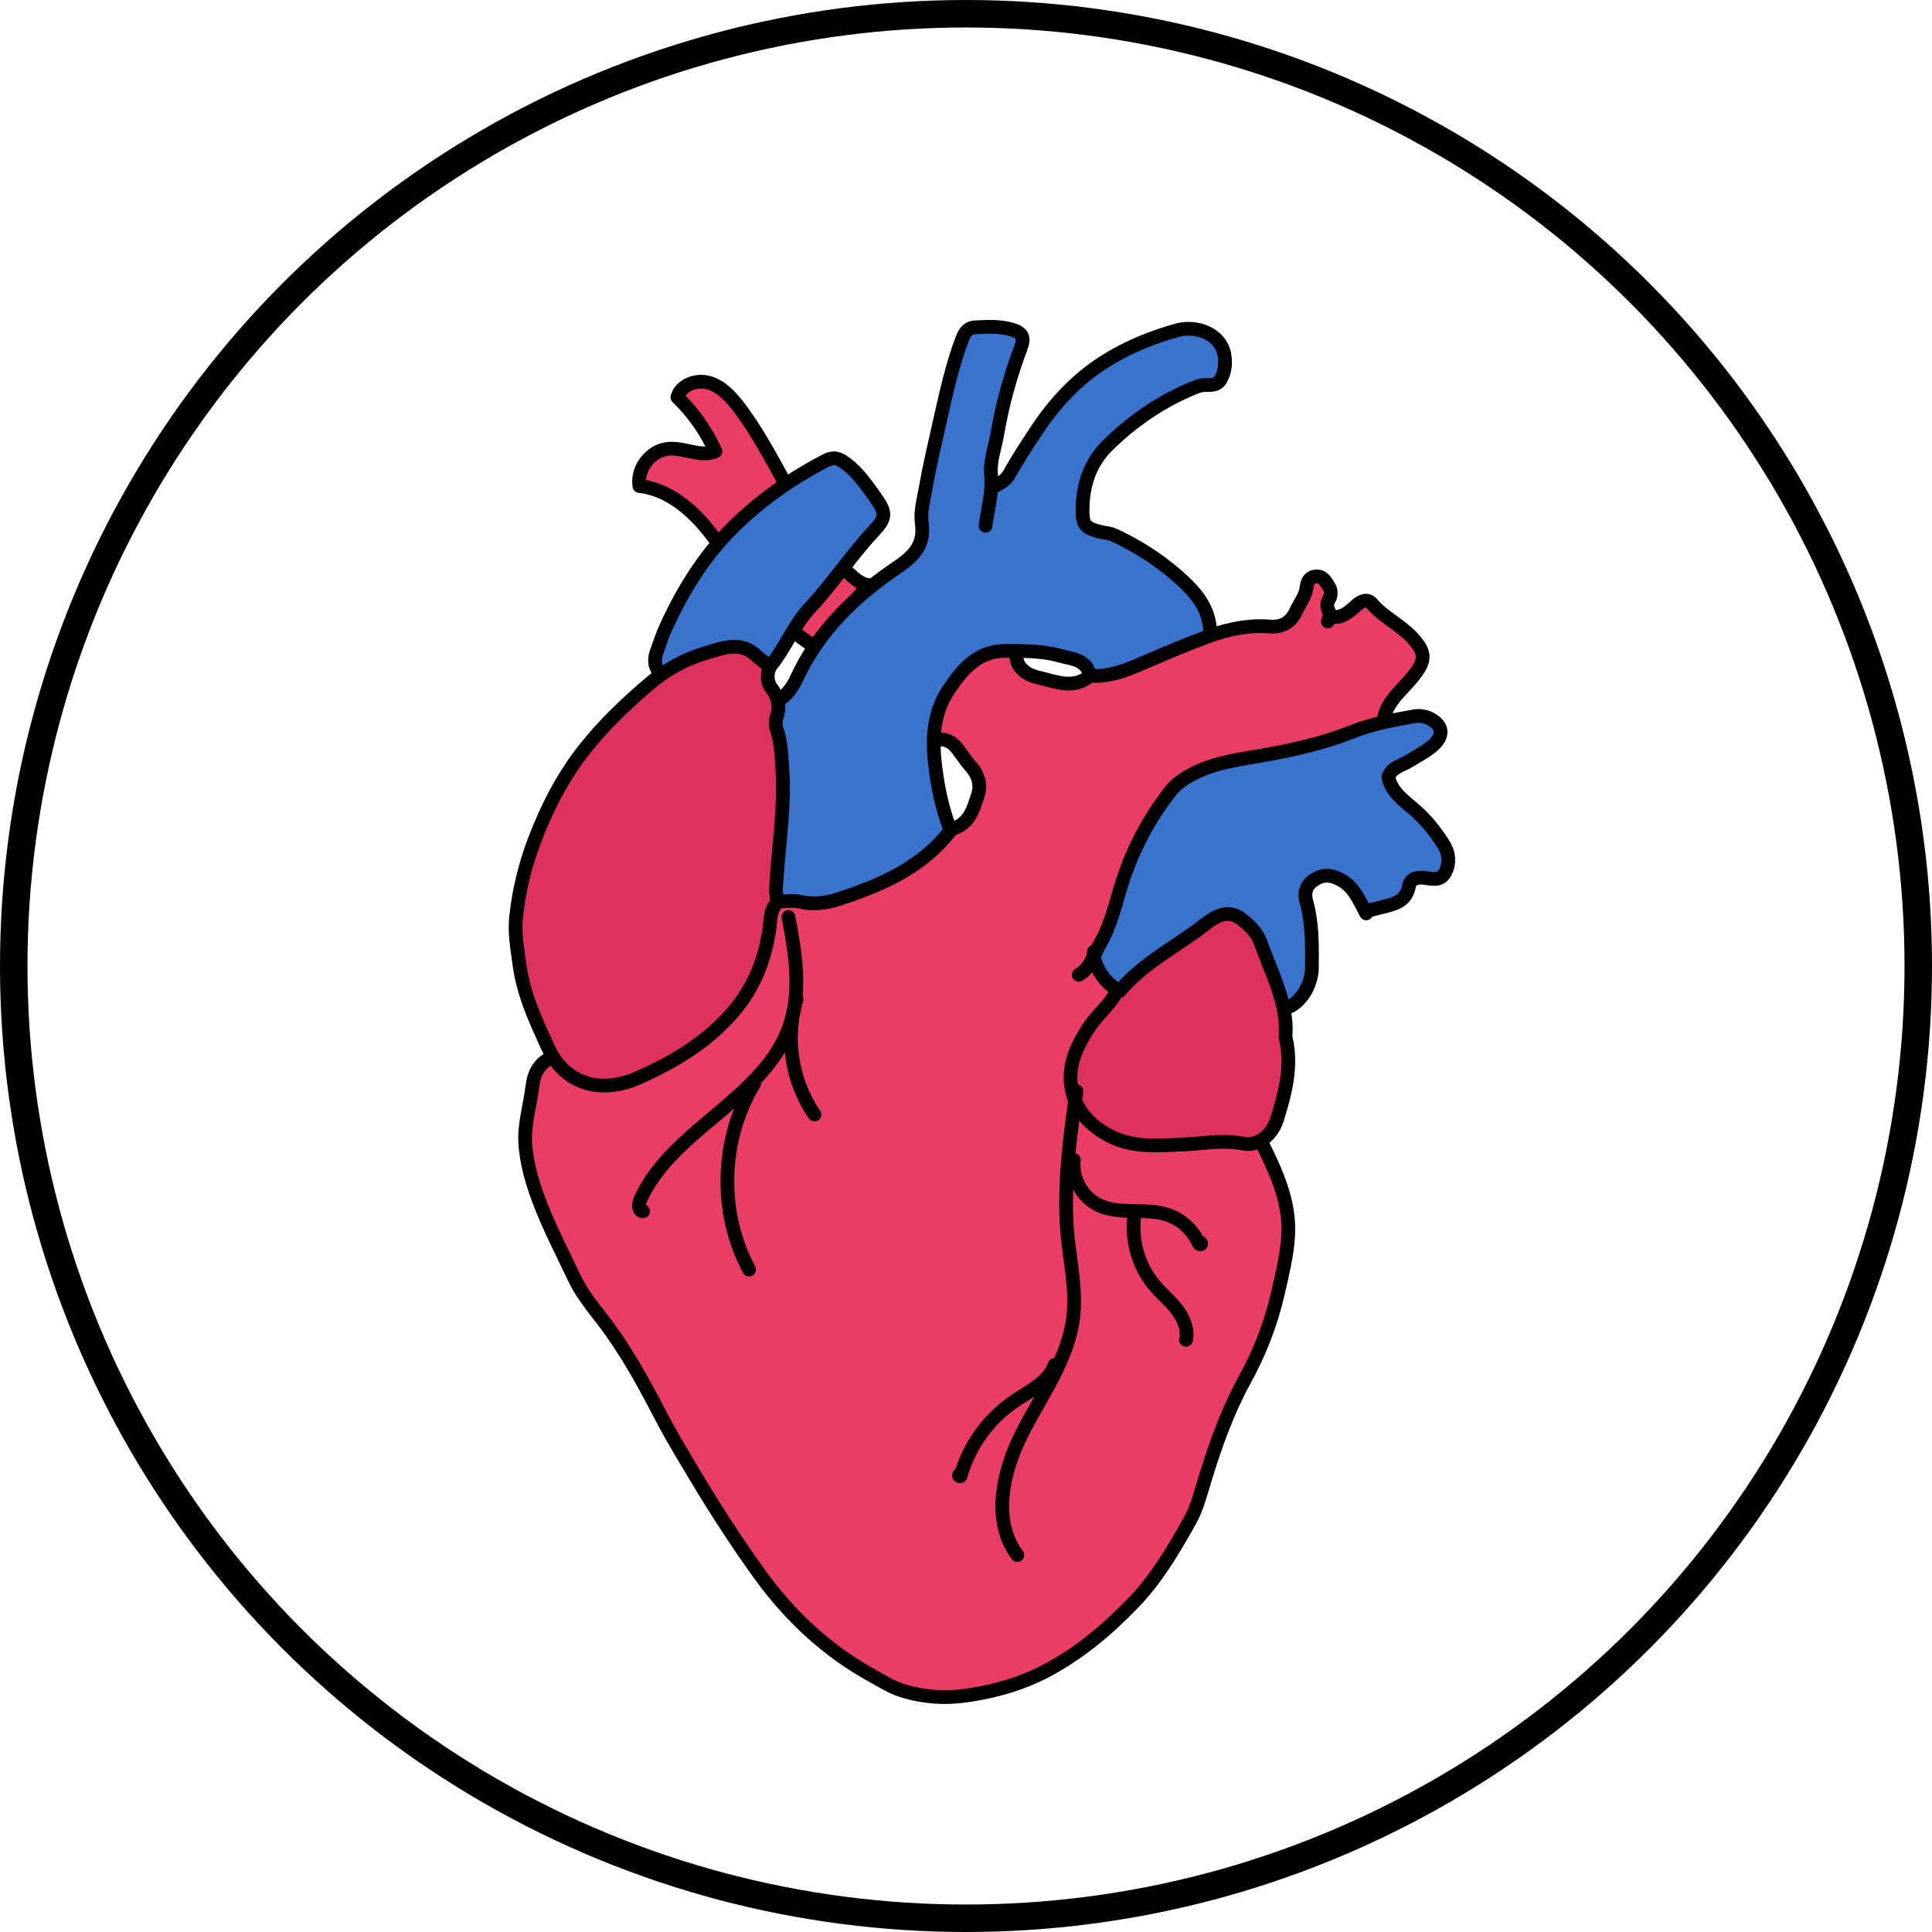 <?xml version="1.0" encoding="UTF-8"?><svg id="Layer_2" xmlns="http://www.w3.org/2000/svg" viewBox="0 0 281.28 281.28"><defs><style>.cls-1{stroke-width:4px;}.cls-1,.cls-2,.cls-3{stroke:#000;stroke-linecap:round;stroke-linejoin:round;}.cls-1,.cls-3{fill:none;}.cls-4{fill:#dd315e;}.cls-5{fill:#3a73ce;}.cls-2,.cls-3{stroke-width:2px;}.cls-2,.cls-6{fill:#ea3d63;}</style></defs><g id="_图层_1"><circle class="cls-1" cx="140.64" cy="140.64" r="138.64"/><g><g><path class="cls-2" d="m126.42,85.18c-.88-.09-1.63-.65-2.3-1.23-7.52-6.52-10.53-16.77-16.56-24.68-1.15-1.5-2.5-2.99-4.31-3.53s-4.14.27-4.63,2.09c2.32,2.25,4.21,4.94,5.54,7.88-2.13.91-4.55-.58-6.86-.37-2.56.23-4.62,2.89-4.21,5.42,3.63.4,6.78,2.72,9.2,5.46,2.41,2.74,4.25,5.93,6.47,8.82,2.76,3.59,6.13,6.71,9.92,9.19l7.75-9.05Z"/><g><g><path class="cls-5" d="m210.23,123.03c.72,1.15.89,2.58.21,3.93-.67,1.3-1.78,1.05-2.92.87-1.04-.15-2.15-.03-2.38,1.2-.31,1.65-1.36,2.36-2.78,2.74-1.15.31-2.3.58-3.44.87l-.14.08c-.97-1.81-1.74-3.75-3.81-4.75-1.3-.63-2.36-.7-3.65.15-1.29.84-1.42,2.04-1.12,3.13.89,3.19.84,6.41.81,9.65-.03,2.63-1.78,5.3-3.79,5.86l-.33.06c-.67-3.3-2.2-6.36-3.31-9.52-.49-1.42-1.58-2.53-2.75-3.43-1.57-1.24-3.16-1.02-5.31.67-3.98,3.14-8.64,5.4-12.07,9.27-.15.18-.45.23-.71.31-1.69-.99-2.95-2.68-3.41-4.59-.02-.09-.04-.19-.06-.29.3-.61.57-1.23.9-1.8,1.69-2.86,2.32-6.14,3.34-9.26,1.52-4.68,3.83-9.01,6.87-12.91.8-1.03,1.87-1.8,3.06-2.45,3.56-1.93,7.54-2.28,11.38-3.01,4.11-.77,8.17-1.71,12.01-3.24,1.58-.63,3.18-1.09,4.8-1.45,1.44-.33,2.89-.59,4.36-.84.71-.12,1.58.01,2.22.34,2.05,1.05,2.05,2.65.21,4.12-1.03.82-2.18,1.39-3.26,2.08-1.06.66-2.52.91-3,2.33.49,2.18,2.23,3.37,3.7,4.64,1.78,1.52,3.19,3.3,4.4,5.24Z"/><path class="cls-6" d="m159.26,139.25c.02.09.04.19.06.29.46,1.9,1.72,3.6,3.41,4.59-.05.01-.09.04-.14.05v.17c-1.05,2.03-2.91,3.43-4.14,5.33-1.67,2.58-2.96,5.35-2.52,8.43.49,3.36,2.58,5.67,5.61,7.27,3.32,1.75,6.87,1.41,10.34,1.28,3.04-.12,6.04-.76,9.13-.15.67.13,1.35.06,1.98-.19l.67.06c2.11,4.3,4.15,8.65,3.84,13.59-.17,2.8-.86,5.53-1.48,8.28-1.02,4.49-2.68,8.71-4.88,12.71-2.46,4.49-4.16,9.26-5.67,14.12-.67,2.15-1.2,4.4-2.28,6.34-2.36,4.21-4.82,8.39-8.2,11.91-3.78,3.92-7.92,7.41-12.75,9.96-3.44,1.82-7.14,2.88-11,3.49-3.41.54-6.69.37-10.01-.67-1.57-.49-2.88-1.37-4.27-2.13-6.61-3.64-11.98-8.64-16.39-14.76-3.3-4.58-6.36-9.3-9.26-14.14-1.76-2.96-3.56-5.91-5.15-8.96-2.55-4.9-5.18-9.74-8.59-14.12-1.47-1.89-2.97-3.77-4.02-5.98-2.04-4.32-4.3-8.56-5.78-13.11-.64-1.98-1.14-4.04-1.32-6.18-.24-2.96.69-5.74,1.03-8.6.16-1.43.78-3.19,2.47-3.97l.52-.3c2.92,4.65,8,5,12.19,3.17,5.3-2.31,10.3-5.28,14.12-9.77,2.94-3.45,4.57-7.52,5.21-12.03.16-1.16.07-2.41.84-3.44.13-.17.2-.35.23-.54l.11.02c1.09,0,2.22-.19,3.26.04,1.83.41,3.72.21,5.31-.3,6.16-1.98,12.13-4.47,16.35-9.75.11-.14.23-.28.35-.39s.24-.21.37-.25c2.36-.77,2.91-2.96,3.53-4.87.42-1.27.17-2.73-.9-3.97-.74-.85-1.4-1.81-2.08-2.73-.83-1.12-1.82-1.53-3.13-1.35h-.33c.08-2.58.67-5.06,2.25-7.38,1.93-2.85,4.13-5.5,8.06-5.53.58,0,1.15,0,1.73,0v.52c0,.62.05,1.17.47,1.75.72,1.02,1.82,1.41,2.81,1.64,2.38.54,4.85,1.68,7.22-.11.06-.05.14-.09.23-.12.09-.04.19-.06.28-.05,2.92.17,5.53-1.06,8.06-2.14,3.04-1.31,6.14-2.61,9.21-3.73,2.61-.94,5.63-1.55,8.54-1.31,2.03.16,3.2-.72,3.92-2.31.48-1.07,1.28-1.99,1.47-3.24.1-.67.25-1.63,1.32-1.73,1.19-.12,1.55.89,2.02,1.58.26.39.26,1.26,0,1.66-.62.95-.17,1.66.21,2.44l-.06.19s.04,0,.05,0c1.68.26,2.7-.74,3.81-1.73.61-.54,1.52-.99,2.2-.17,1.69,1.99,4.13,3.06,5.88,4.96,2.03,2.2,1.95,3.34.02,5.72-1.52,1.88-3.62,3.41-4.16,5.99l.11.54c-1.62.37-3.21.82-4.8,1.45-3.84,1.53-7.9,2.48-12.01,3.24-3.84.72-7.82,1.07-11.38,3.01-1.2.64-2.26,1.42-3.06,2.45-3.04,3.9-5.34,8.23-6.87,12.91-1.02,3.13-1.65,6.4-3.34,9.26-.34.57-.6,1.2-.9,1.8Z"/><path class="cls-4" d="m162.73,144.12c.26-.08.56-.13.71-.31,3.43-3.87,8.09-6.13,12.07-9.27,2.15-1.7,3.74-1.91,5.31-.67,1.17.9,2.26,2.01,2.75,3.43,1.11,3.16,2.64,6.22,3.31,9.52.19.93.31,1.88.33,2.86,0,.52-.09,1.06.01,1.55.92,4.04-.1,7.91-1.27,11.69-.52,1.68-1.65,2.9-2.94,3.4-.64.25-1.32.32-1.98.19-3.09-.61-6.09.03-9.13.15-3.47.13-7.02.47-10.34-1.28-3.04-1.6-5.13-3.92-5.61-7.27-.44-3.09.85-5.85,2.52-8.43,1.22-1.9,3.09-3.29,4.14-5.33v-.17s.09-.04.14-.05Z"/><path class="cls-5" d="m144.32,70.84h.38c.9-.43,1.72-.87,2.27-1.86,1.15-2.07,2.46-4.05,3.76-6.03,2.69-4.12,5.96-7.68,10.15-10.33,3.26-2.05,6.76-3.49,10.48-4.52,2.79-.78,6.21.48,6.85,3.33.27,1.22.21,2.58-.47,3.78-.61,1.08-1.63.81-2.58.87-.41.03-.82.18-1.2.33-4.81,1.95-9.03,4.85-12.71,8.46-2.59,2.53-3.64,5.83-3.64,9.44,0,2.1.35,2.53,2.41,3.09.74.2,1.55.22,2.23.54,3.24,1.53,6.25,3.4,8.99,5.78,2.67,2.32,4.92,4.7,4.95,8.48l.06.34c-3.08,1.12-6.17,2.42-9.21,3.73-2.53,1.08-5.14,2.31-8.06,2.14-.09,0-.19.01-.28.05l-.06-.23c-.51-2.22-2.55-2.26-4.14-2.71-2.12-.6-4.32-.73-6.51-.74-.58,0-1.15,0-1.73,0-3.93.03-6.13,2.68-8.06,5.53-1.58,2.32-2.17,4.8-2.25,7.37-.05,1.86.16,3.77.47,5.7.39,2.55,1,5.01,1.93,7.4l.15.1c-.12.11-.24.25-.35.39-4.22,5.28-10.19,7.77-16.35,9.75-1.6.52-3.49.71-5.31.3-1.05-.24-2.18-.04-3.26-.04l-.11-.02c.1-.56-.16-1.15-.13-1.7.31-5.79,1.3-11.55.95-17.38-.13-2.04-.16-4.07-.85-6.03-.18-.51-.17-1.18,0-1.7.31-.92.35-1.73.13-2.51l.36-.09c1.13-.78,1.85-1.8,2.45-3.09,3.22-6.96,8.6-12.1,14.82-16.28,2.46-1.65,3.8-3.34,3.39-6.29-.23-1.69.26-3.34.54-4.98.57-3.24,1.32-6.44,2.04-9.64.94-4.18,1.81-8.38,3.39-12.41.38-.97.96-1.45,1.77-1.49,1.78-.09,3.59-.2,5.33.31,1.56.45,1.93,1.13,1.38,2.58-1.54,4.08-2.7,8.27-3.44,12.56-.34,2.01-1.12,4.06-.92,6.01.06.58.06,1.15.03,1.72Z"/><path class="cls-5" d="m127.32,72.23c1.74,2.43,1.76,3.09-.18,5.16-3.26,3.49-5.87,7.52-9.14,11-2.38,2.53-3.62,5.81-5.76,8.5l-.11.15-.3-.2c-.57-.47-1.19-.88-1.72-1.39-2.28-2.17-4.89-1.1-7.21-.42-2.47.72-4.77,1.83-6.89,3.37v-.53c-.8-.96-.78-2-.37-3.1.42-1.09.74-2.21,1.22-3.26,2.46-5.46,5.61-10.54,9.85-14.75,3.77-3.74,8.12-6.84,12.84-9.36,1.55-.82,2.13-1.07,3.77.21,1.62,1.26,2.8,2.96,3.99,4.62Z"/><path class="cls-4" d="m113.91,112.16c.35,5.83-.64,11.59-.95,17.38-.03.56.23,1.15.13,1.7-.03.19-.1.37-.23.54-.77,1.03-.67,2.28-.84,3.44-.64,4.5-2.28,8.58-5.21,12.03-3.82,4.5-8.81,7.46-14.12,9.77-4.19,1.83-9.27,1.47-12.19-3.17-.26-.43-.52-.89-.74-1.39-1.76-3.86-3.53-7.64-4.11-11.9-.31-2.36-.77-4.65-.51-7.07.42-3.87,1.32-7.55,2.71-11.21,1.83-4.78,4.1-9.22,7.28-13.24,2.79-3.54,6.01-6.59,9.44-9.51.47-.4.95-.78,1.44-1.13,2.12-1.54,4.42-2.66,6.89-3.37,2.32-.67,4.93-1.75,7.21.42.53.51,1.15.92,1.72,1.39l.3.2c-.49.79-.49,2.23.1,3.02.48.62.8,1.23.96,1.85.22.78.18,1.59-.13,2.51-.17.52-.18,1.19,0,1.7.69,1.97.72,3.99.85,6.03Z"/></g><g><path class="cls-3" d="m79.99,154.15c-1.69.78-2.31,2.54-2.47,3.97-.34,2.86-1.27,5.63-1.03,8.6.18,2.14.67,4.2,1.32,6.18,1.48,4.55,3.74,8.78,5.78,13.11,1.05,2.21,2.55,4.09,4.02,5.98,3.41,4.39,6.04,9.22,8.59,14.12,1.59,3.06,3.39,6.01,5.15,8.96,2.89,4.84,5.96,9.56,9.26,14.14,4.42,6.12,9.79,11.12,16.39,14.76,1.39.76,2.71,1.63,4.27,2.13,3.31,1.05,6.59,1.22,10.01.67,3.86-.61,7.55-1.68,11-3.49,4.83-2.55,8.97-6.03,12.75-9.96,3.39-3.52,5.84-7.7,8.2-11.91,1.08-1.93,1.61-4.19,2.28-6.34,1.51-4.87,3.21-9.64,5.67-14.12,2.2-4,3.86-8.23,4.88-12.71.62-2.74,1.31-5.48,1.48-8.28.31-4.95-1.73-9.29-3.84-13.59"/><path class="cls-3" d="m176.19,92.19c-.04-3.77-2.28-6.16-4.95-8.48-2.74-2.38-5.75-4.25-8.99-5.78-.68-.32-1.49-.34-2.23-.54-2.06-.56-2.41-1-2.41-3.09,0-3.61,1.05-6.9,3.64-9.44,3.68-3.62,7.9-6.51,12.71-8.46.39-.15.79-.3,1.2-.33.95-.06,1.98.21,2.58-.87.68-1.2.74-2.56.47-3.78-.64-2.85-4.06-4.11-6.85-3.33-3.72,1.04-7.22,2.47-10.48,4.52-4.2,2.65-7.46,6.21-10.15,10.33-1.3,1.98-2.61,3.97-3.76,6.03-.55.99-1.37,1.43-2.27,1.88"/><path class="cls-3" d="m143.49,76.54c.23-1.91.74-3.75.83-5.7.04-.57.03-1.14-.03-1.72-.2-1.95.58-4,.92-6.01.74-4.3,1.9-8.48,3.44-12.56.54-1.45.18-2.13-1.38-2.58-1.75-.51-3.55-.4-5.33-.31-.81.04-1.39.52-1.77,1.49-1.57,4.03-2.44,8.23-3.39,12.41-.72,3.21-1.47,6.41-2.04,9.64-.28,1.64-.77,3.29-.54,4.98.41,2.95-.94,4.63-3.39,6.29-6.22,4.18-11.6,9.32-14.82,16.28-.59,1.28-1.32,2.31-2.45,3.09"/><path class="cls-3" d="m198.91,132.64c1.15-.29,2.3-.55,3.44-.87,1.42-.39,2.48-1.1,2.78-2.74.23-1.22,1.34-1.35,2.38-1.2,1.14.17,2.26.43,2.92-.87.69-1.35.51-2.78-.21-3.93-1.2-1.94-2.61-3.72-4.4-5.24-1.47-1.27-3.21-2.46-3.7-4.64.48-1.42,1.94-1.68,3-2.33,1.09-.69,2.23-1.25,3.26-2.08,1.84-1.47,1.85-3.07-.21-4.12-.64-.33-1.51-.47-2.22-.34-1.47.26-2.92.52-4.36.84-1.62.37-3.21.82-4.8,1.45-3.84,1.53-7.9,2.48-12.01,3.24-3.84.72-7.82,1.07-11.38,3.01-1.2.64-2.26,1.42-3.06,2.45-3.04,3.9-5.34,8.23-6.87,12.91-1.02,3.13-1.65,6.4-3.34,9.26-.34.57-.6,1.2-.9,1.8-.49,1.05-1.06,2.06-2.17,2.68"/><path class="cls-3" d="m111.83,96.84c-.57-.47-1.19-.88-1.72-1.39-2.28-2.17-4.89-1.1-7.21-.42-2.47.72-4.77,1.83-6.89,3.37-.49.35-.97.73-1.44,1.13-3.43,2.92-6.64,5.98-9.44,9.51-3.18,4.02-5.45,8.45-7.28,13.24-1.4,3.66-2.29,7.34-2.71,11.21-.26,2.41.19,4.71.51,7.07.58,4.26,2.35,8.04,4.11,11.9.23.5.48.96.74,1.39,2.92,4.65,8,5,12.19,3.17,5.3-2.31,10.3-5.28,14.12-9.77,2.94-3.45,4.57-7.52,5.21-12.03.16-1.16.07-2.41.84-3.44.13-.17.2-.35.23-.54.1-.56-.16-1.15-.13-1.7.31-5.79,1.3-11.55.95-17.38-.13-2.04-.16-4.07-.85-6.03-.18-.51-.17-1.18,0-1.7.31-.92.35-1.73.13-2.51-.16-.62-.48-1.23-.96-1.85-.59-.79-.59-2.23-.1-3.02l.11-.15c2.15-2.69,3.38-5.97,5.76-8.5,3.27-3.48,5.88-7.52,9.14-11,1.94-2.07,1.92-2.73.18-5.16-1.19-1.66-2.37-3.36-3.99-4.62-1.65-1.28-2.23-1.04-3.77-.21-4.72,2.52-9.07,5.63-12.84,9.36-4.25,4.21-7.39,9.29-9.85,14.75-.48,1.05-.81,2.18-1.22,3.26-.42,1.1-.44,2.14.35,3.1"/><path class="cls-3" d="m162.6,144.34c-1.05,2.03-2.91,3.43-4.14,5.33-1.67,2.58-2.96,5.35-2.52,8.43.49,3.36,2.58,5.67,5.61,7.27,3.32,1.75,6.87,1.41,10.34,1.28,3.04-.12,6.04-.76,9.13-.15.67.13,1.35.06,1.98-.19,1.3-.5,2.42-1.72,2.94-3.4,1.17-3.78,2.19-7.65,1.27-11.69-.11-.49,0-1.03-.01-1.55-.02-.98-.14-1.93-.33-2.86-.67-3.3-2.2-6.36-3.31-9.52-.49-1.42-1.58-2.53-2.75-3.43-1.57-1.24-3.16-1.02-5.31.67-3.98,3.14-8.64,5.4-12.07,9.27-.15.18-.45.23-.71.31-.05.01-.09.04-.14.05"/><path class="cls-3" d="m136.27,107.68c1.31-.18,2.3.23,3.13,1.35.68.92,1.35,1.88,2.08,2.73,1.07,1.25,1.32,2.71.9,3.97-.62,1.91-1.17,4.1-3.53,4.87-.13.04-.25.14-.37.25s-.24.25-.35.39c-4.22,5.28-10.19,7.77-16.35,9.75-1.6.52-3.49.71-5.31.3-1.05-.24-2.18-.04-3.26-.04"/><path class="cls-3" d="m198.91,132.98c-.05-.09-.09-.17-.14-.26-.97-1.81-1.74-3.75-3.81-4.75-1.3-.63-2.36-.7-3.65.15-1.29.84-1.42,2.04-1.12,3.13.89,3.19.84,6.41.81,9.65-.03,2.63-1.78,5.3-3.79,5.86"/><path class="cls-3" d="m193.32,90.47c.14-.21.1-.67.37-.67.01,0,.04,0,.05,0,1.68.26,2.7-.74,3.81-1.73.61-.54,1.52-.99,2.2-.17,1.69,1.99,4.13,3.06,5.88,4.96,2.03,2.2,1.95,3.34.02,5.72-1.52,1.88-3.62,3.41-4.16,5.99"/><path class="cls-3" d="m193.75,89.61c-.39-.78-.83-1.49-.21-2.44.26-.4.26-1.27,0-1.66-.47-.69-.83-1.7-2.02-1.58-1.07.11-1.22,1.06-1.32,1.73-.19,1.25-.99,2.17-1.47,3.24-.72,1.6-1.9,2.48-3.92,2.31-2.91-.24-5.93.37-8.54,1.31-3.08,1.12-6.17,2.42-9.21,3.73-2.53,1.08-5.14,2.31-8.06,2.14-.09,0-.19.01-.28.05-.09.03-.16.07-.23.12-2.38,1.79-4.85.65-7.22.11-.99-.23-2.08-.62-2.81-1.64-.42-.58-.47-1.12-.47-1.75"/><path class="cls-3" d="m158.64,98.22c-.51-2.22-2.55-2.26-4.14-2.71-2.12-.6-4.32-.73-6.51-.74-.58,0-1.15,0-1.73,0-3.93.03-6.13,2.68-8.06,5.53-1.58,2.32-2.17,4.8-2.25,7.37-.05,1.86.16,3.77.47,5.7.39,2.55,1,5.01,1.93,7.4"/><path class="cls-3" d="m159.26,138.56c-.05.23-.04.46,0,.69.02.09.04.19.06.29.46,1.9,1.72,3.6,3.41,4.59.09.06.19.12.29.17"/></g></g></g><path class="cls-3" d="m114.79,133.51c1,5.23,1.9,10.74.19,15.79-3.61,10.7-17.22,15.1-21.78,25.43-.27.62-.25,1.65.43,1.62"/><path class="cls-3" d="m109.8,157.75c-4.92,8.07-5.21,18.76-.74,27.09"/><path class="cls-3" d="m115.98,145.49c-1.72,5.6-.73,11.95,2.59,16.77"/><path class="cls-3" d="m156.71,158.87c-.98,7.01-1.96,14.09-1.27,21.14.38,3.89,1.27,7.79.82,11.67-.71,6.19-4.65,11.45-7.47,17.01s-4.41,12.72-.68,17.71"/><path class="cls-3" d="m156.34,168.88c-.32,2.66,1.22,5.44,3.64,6.59,3.07,1.45,6.8.32,10.02,1.4,1.95.65,3.6,2.14,4.46,4,.06.14.16.31.32.3s.1-.33-.02-.23"/><path class="cls-3" d="m165.1,177.51c-.34,3.44.77,7,3,9.64,1.02,1.21,2.27,2.23,3.24,3.49.97,1.26,1.66,2.87,1.33,4.42"/><path class="cls-3" d="m153.56,198.71c-.9,2.51-3.61,3.77-5.82,5.26-3.81,2.56-6.66,6.51-7.89,10.92-.03.12-.25.02-.23-.1s.15-.19.27-.24"/></g></g></svg>